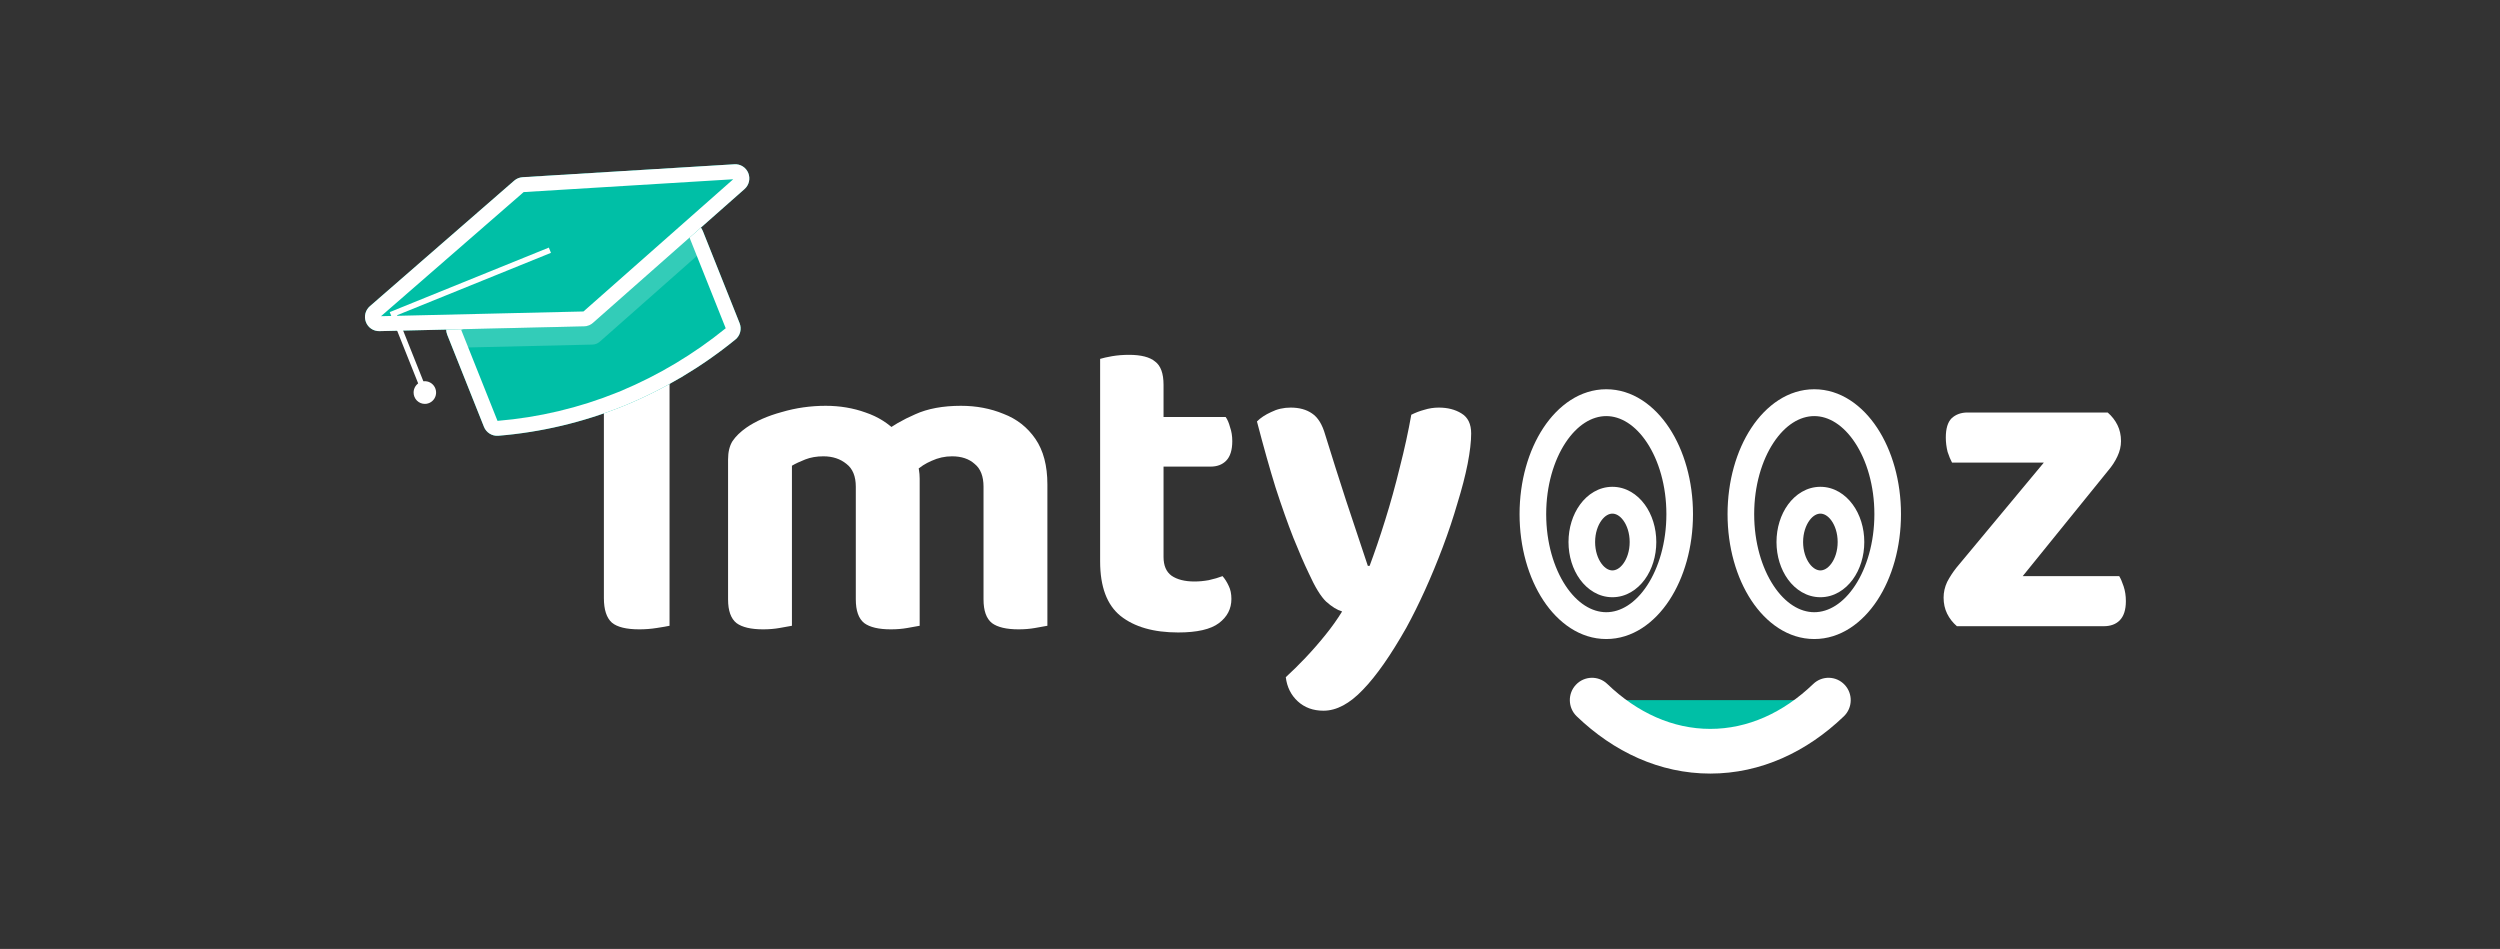 <svg width="137" height="52" viewBox="0 0 137 52" fill="none" xmlns="http://www.w3.org/2000/svg">
<rect x="0" y="0" width="137" height="52" fill="#333333" stroke="none"/>
<path d="M33.093 24.051H36.691V34.292C36.545 34.324 36.31 34.365 35.986 34.414C35.678 34.463 35.362 34.488 35.038 34.488C34.325 34.488 33.823 34.365 33.531 34.12C33.239 33.859 33.093 33.41 33.093 32.773V24.051ZM36.691 28.534H33.093V19.445C33.255 19.412 33.499 19.372 33.823 19.323C34.147 19.257 34.463 19.225 34.77 19.225C35.451 19.225 35.937 19.347 36.229 19.592C36.537 19.821 36.691 20.27 36.691 20.94V28.534Z" fill="white"/>
<path d="M50.398 26.231V29.024H46.898V26.672C46.898 26.101 46.727 25.684 46.387 25.423C46.047 25.145 45.626 25.006 45.123 25.006C44.751 25.006 44.419 25.064 44.127 25.178C43.835 25.292 43.592 25.407 43.398 25.521V29.024H39.898V25.178C39.898 24.77 39.979 24.435 40.141 24.174C40.319 23.912 40.57 23.667 40.894 23.439C41.413 23.079 42.061 22.793 42.839 22.581C43.617 22.352 44.419 22.238 45.245 22.238C46.023 22.238 46.752 22.36 47.432 22.605C48.113 22.834 48.696 23.202 49.182 23.708C49.312 23.806 49.433 23.912 49.547 24.026C49.66 24.125 49.749 24.239 49.814 24.369C49.976 24.631 50.114 24.925 50.227 25.252C50.341 25.562 50.398 25.888 50.398 26.231ZM57.397 26.55V29.024H53.897V26.672C53.897 26.101 53.735 25.684 53.411 25.423C53.103 25.145 52.69 25.006 52.172 25.006C51.783 25.006 51.41 25.088 51.054 25.252C50.713 25.398 50.422 25.586 50.179 25.815L48.332 23.757C48.866 23.349 49.474 22.997 50.154 22.703C50.835 22.393 51.669 22.238 52.658 22.238C53.5 22.238 54.278 22.385 54.991 22.679C55.72 22.957 56.303 23.414 56.741 24.051C57.178 24.688 57.397 25.521 57.397 26.55ZM39.898 27.897H43.398V34.292C43.236 34.324 43.009 34.365 42.717 34.414C42.442 34.463 42.142 34.488 41.818 34.488C41.154 34.488 40.668 34.373 40.36 34.145C40.052 33.9 39.898 33.467 39.898 32.846V27.897ZM46.898 27.897H50.398V34.292C50.235 34.324 50.009 34.365 49.717 34.414C49.441 34.463 49.142 34.488 48.818 34.488C48.153 34.488 47.667 34.373 47.359 34.145C47.052 33.9 46.898 33.467 46.898 32.846V27.897ZM53.897 27.897H57.397V34.292C57.235 34.324 57.008 34.365 56.717 34.414C56.441 34.463 56.141 34.488 55.817 34.488C55.153 34.488 54.667 34.373 54.359 34.145C54.051 33.9 53.897 33.467 53.897 32.846V27.897Z" fill="white"/>
<path d="M60.287 27.848H63.762V30.519C63.762 30.992 63.908 31.335 64.2 31.548C64.507 31.76 64.929 31.866 65.463 31.866C65.707 31.866 65.966 31.842 66.241 31.793C66.533 31.727 66.784 31.654 66.995 31.572C67.124 31.719 67.238 31.899 67.335 32.111C67.432 32.307 67.481 32.544 67.481 32.822C67.481 33.361 67.254 33.802 66.8 34.145C66.347 34.488 65.601 34.659 64.564 34.659C63.219 34.659 62.166 34.357 61.405 33.753C60.659 33.148 60.287 32.152 60.287 30.764V27.848ZM62.474 25.57V22.851H67.165C67.262 22.981 67.343 23.169 67.408 23.414C67.489 23.643 67.529 23.896 67.529 24.174C67.529 24.663 67.416 25.023 67.189 25.252C66.978 25.464 66.695 25.57 66.338 25.57H62.474ZM63.762 28.485H60.287V19.666C60.449 19.617 60.667 19.568 60.943 19.519C61.234 19.47 61.542 19.445 61.867 19.445C62.531 19.445 63.009 19.568 63.3 19.813C63.608 20.041 63.762 20.466 63.762 21.087V28.485Z" fill="white"/>
<path d="M71.725 31.425C71.466 30.886 71.182 30.233 70.874 29.465C70.566 28.681 70.242 27.767 69.902 26.721C69.578 25.676 69.238 24.468 68.881 23.096C69.076 22.899 69.335 22.728 69.659 22.581C69.983 22.418 70.34 22.336 70.728 22.336C71.198 22.336 71.587 22.442 71.895 22.654C72.219 22.867 72.462 23.259 72.624 23.831C72.997 25.039 73.378 26.24 73.766 27.432C74.155 28.608 74.552 29.8 74.957 31.009H75.055C75.33 30.274 75.614 29.441 75.905 28.51C76.197 27.579 76.464 26.615 76.707 25.619C76.967 24.606 77.177 23.643 77.339 22.728C77.566 22.614 77.801 22.524 78.044 22.459C78.303 22.377 78.571 22.336 78.846 22.336C79.332 22.336 79.745 22.442 80.086 22.654C80.442 22.867 80.62 23.234 80.62 23.757C80.62 24.198 80.555 24.753 80.426 25.423C80.296 26.076 80.11 26.795 79.867 27.579C79.64 28.363 79.373 29.163 79.065 29.98C78.757 30.797 78.433 31.581 78.093 32.332C77.752 33.083 77.412 33.769 77.072 34.39C76.213 35.909 75.419 37.044 74.69 37.795C73.961 38.563 73.24 38.947 72.527 38.947C71.96 38.947 71.49 38.775 71.117 38.432C70.745 38.089 70.526 37.648 70.461 37.109C70.801 36.799 71.158 36.448 71.531 36.056C71.903 35.664 72.268 35.247 72.624 34.806C72.981 34.365 73.288 33.932 73.548 33.508C73.272 33.426 72.981 33.246 72.673 32.969C72.381 32.691 72.065 32.177 71.725 31.425Z" fill="white"/>
<path d="M108.623 34.316H107.238C107.011 34.12 106.833 33.892 106.703 33.63C106.574 33.369 106.509 33.075 106.509 32.748C106.509 32.454 106.574 32.168 106.703 31.891C106.849 31.613 107.019 31.352 107.214 31.107L114.286 22.605H115.501C115.728 22.802 115.907 23.03 116.036 23.291C116.166 23.553 116.231 23.847 116.231 24.174C116.231 24.451 116.166 24.729 116.036 25.006C115.907 25.284 115.736 25.546 115.526 25.79L108.623 34.316ZM114.821 22.605V25.349H106.971C106.89 25.203 106.809 25.006 106.728 24.762C106.663 24.5 106.63 24.239 106.63 23.977C106.63 23.488 106.736 23.136 106.946 22.924C107.173 22.712 107.465 22.605 107.821 22.605H114.821ZM108.162 34.316V31.572H116.133C116.214 31.703 116.295 31.891 116.376 32.136C116.457 32.381 116.498 32.65 116.498 32.944C116.498 33.418 116.384 33.769 116.158 33.998C115.947 34.21 115.655 34.316 115.283 34.316H108.162Z" fill="white"/>
<path d="M34.146 22.257C31.957 23.142 29.648 23.689 27.298 23.88C27.134 23.892 26.97 23.851 26.831 23.763C26.691 23.675 26.582 23.545 26.521 23.392L24.506 18.339C24.468 18.244 24.449 18.143 24.45 18.041C24.451 17.939 24.472 17.838 24.512 17.744C24.551 17.651 24.609 17.566 24.681 17.494C24.754 17.423 24.839 17.367 24.933 17.329L37.514 12.229C37.608 12.191 37.708 12.172 37.81 12.173C37.911 12.174 38.011 12.196 38.104 12.236C38.197 12.276 38.281 12.334 38.352 12.407C38.423 12.48 38.479 12.566 38.516 12.661L40.531 17.71C40.593 17.865 40.604 18.036 40.562 18.198C40.52 18.36 40.428 18.503 40.298 18.608C38.437 20.122 36.364 21.352 34.147 22.258L34.146 22.257Z" fill="#00BFA6"/>
<path fill-rule="evenodd" clip-rule="evenodd" d="M34.147 22.258L34.147 22.258L34.146 22.257C31.957 23.142 29.648 23.689 27.298 23.88C27.134 23.892 26.97 23.851 26.831 23.763C26.691 23.675 26.582 23.545 26.521 23.392L24.506 18.339C24.468 18.244 24.449 18.143 24.45 18.041C24.451 17.939 24.472 17.838 24.512 17.744C24.551 17.651 24.609 17.566 24.681 17.494C24.754 17.423 24.839 17.367 24.933 17.329L37.514 12.229C37.608 12.191 37.708 12.172 37.81 12.173C37.911 12.174 38.011 12.196 38.104 12.236C38.197 12.276 38.281 12.334 38.352 12.407C38.423 12.48 38.479 12.566 38.516 12.661L40.531 17.71C40.593 17.865 40.604 18.036 40.562 18.198C40.52 18.36 40.428 18.503 40.298 18.608C38.437 20.122 36.364 21.352 34.147 22.258ZM27.263 23.063C29.522 22.877 31.741 22.35 33.844 21.499L34.024 21.426C36.091 20.561 38.025 19.404 39.769 17.989L37.779 13.002L25.272 18.072L27.263 23.063ZM25.235 18.087C25.235 18.087 25.235 18.087 25.235 18.087Z" fill="white"/>
<path opacity="0.2" d="M38.373 12.717L38.71 13.563L32.862 18.73C32.752 18.825 32.613 18.88 32.468 18.883L24.958 19.057L24.649 18.281C24.588 18.128 24.59 17.957 24.654 17.806C24.718 17.654 24.839 17.535 24.99 17.473L37.571 12.373C37.723 12.312 37.892 12.314 38.042 12.378C38.193 12.443 38.311 12.565 38.373 12.717L38.373 12.717Z" fill="white"/>
<path d="M32.282 17.828C32.196 17.863 32.105 17.882 32.013 17.885L20.79 18.146C20.631 18.15 20.474 18.104 20.342 18.015C20.21 17.926 20.109 17.798 20.052 17.649C19.994 17.499 19.985 17.336 20.023 17.18C20.062 17.025 20.148 16.886 20.268 16.781L28.178 9.899C28.305 9.788 28.466 9.722 28.634 9.711L40.245 9.002C40.406 8.991 40.566 9.032 40.702 9.118C40.839 9.204 40.945 9.331 41.006 9.481C41.067 9.631 41.08 9.797 41.043 9.955C41.006 10.112 40.921 10.255 40.8 10.361L32.498 17.692C32.433 17.749 32.359 17.795 32.279 17.828H32.282Z" fill="#00BFA6"/>
<path fill-rule="evenodd" clip-rule="evenodd" d="M20.79 18.146L32.013 17.885C32.052 17.884 32.091 17.88 32.129 17.873C32.18 17.863 32.23 17.849 32.279 17.83C32.279 17.829 32.279 17.829 32.279 17.829C32.28 17.829 32.281 17.828 32.282 17.828H32.279C32.28 17.828 32.281 17.827 32.282 17.827C32.282 17.827 32.282 17.827 32.282 17.827C32.332 17.806 32.38 17.78 32.425 17.749C32.45 17.732 32.475 17.713 32.498 17.692L40.8 10.361C40.921 10.255 41.006 10.112 41.043 9.955C41.08 9.797 41.067 9.631 41.006 9.481C40.945 9.331 40.839 9.204 40.702 9.118C40.566 9.032 40.406 8.991 40.245 9.002L28.634 9.711C28.466 9.722 28.305 9.788 28.178 9.899L20.268 16.781C20.148 16.886 20.062 17.025 20.023 17.18C19.985 17.336 19.994 17.499 20.052 17.649C20.109 17.798 20.21 17.926 20.342 18.015C20.474 18.104 20.631 18.15 20.79 18.146ZM28.697 10.526L20.881 17.327L31.975 17.069L40.179 9.824L28.697 10.526ZM40.245 9.002L40.245 9.002L40.245 9.002Z" fill="white"/>
<path d="M23.309 21.166L23.024 21.282L21.357 17.103L30.077 13.568L30.192 13.856L21.757 17.275L23.309 21.166Z" fill="white"/>
<path d="M23.281 22.133C23.403 22.134 23.522 22.097 23.623 22.029C23.725 21.961 23.804 21.864 23.851 21.75C23.898 21.637 23.91 21.512 23.886 21.391C23.863 21.27 23.804 21.16 23.718 21.073C23.631 20.985 23.522 20.926 23.402 20.902C23.282 20.878 23.158 20.89 23.046 20.937C22.933 20.984 22.837 21.064 22.769 21.166C22.701 21.269 22.665 21.389 22.665 21.512C22.665 21.677 22.73 21.834 22.845 21.951C22.961 22.068 23.117 22.133 23.281 22.133Z" fill="white"/>
<path d="M87.242 38.367C89.079 40.132 91.314 41.167 93.723 41.167C96.133 41.167 98.367 40.132 100.204 38.367" fill="#00BFA6"/>
<path fill-rule="evenodd" clip-rule="evenodd" d="M86.362 37.523C86.825 37.033 87.595 37.014 88.08 37.481C89.732 39.068 91.678 39.943 93.723 39.943C95.769 39.943 97.714 39.068 99.366 37.481C99.852 37.014 100.621 37.033 101.084 37.523C101.547 38.012 101.529 38.788 101.043 39.254C99.02 41.197 96.497 42.392 93.723 42.392C90.95 42.392 88.426 41.197 86.404 39.254C85.918 38.788 85.899 38.012 86.362 37.523Z" fill="white"/>
<path fill-rule="evenodd" clip-rule="evenodd" d="M85.788 24.264C85.15 25.234 84.731 26.616 84.731 28.175C84.731 29.735 85.15 31.117 85.788 32.087C86.431 33.063 87.237 33.549 88.024 33.549C88.811 33.549 89.617 33.063 90.26 32.087C90.899 31.117 91.318 29.735 91.318 28.175C91.318 26.616 90.899 25.234 90.26 24.264C89.617 23.288 88.811 22.802 88.024 22.802C87.237 22.802 86.431 23.288 85.788 24.264ZM84.574 23.451C85.388 22.215 86.593 21.331 88.024 21.331C89.455 21.331 90.661 22.215 91.475 23.451C92.293 24.694 92.776 26.367 92.776 28.175C92.776 29.985 92.293 31.657 91.475 32.9C90.661 34.136 89.455 35.019 88.024 35.019C86.593 35.019 85.388 34.136 84.574 32.9C83.756 31.657 83.272 29.985 83.272 28.175C83.272 26.367 83.756 24.694 84.574 23.451ZM97.186 24.264C96.548 25.234 96.129 26.616 96.129 28.175C96.129 29.735 96.548 31.117 97.186 32.087C97.829 33.063 98.635 33.549 99.422 33.549C100.209 33.549 101.015 33.063 101.658 32.087C102.297 31.117 102.716 29.735 102.716 28.175C102.716 26.616 102.297 25.234 101.658 24.264C101.015 23.288 100.209 22.802 99.422 22.802C98.635 22.802 97.829 23.288 97.186 24.264ZM95.972 23.451C96.786 22.215 97.991 21.331 99.422 21.331C100.853 21.331 102.059 22.215 102.873 23.451C103.691 24.694 104.174 26.367 104.174 28.175C104.174 29.985 103.691 31.657 102.873 32.9C102.059 34.136 100.853 35.019 99.422 35.019C97.991 35.019 96.786 34.136 95.972 32.9C95.153 31.657 94.67 29.985 94.67 28.175C94.67 26.367 95.153 24.694 95.972 23.451ZM87.761 28.519C87.559 28.795 87.412 29.211 87.412 29.703C87.412 30.195 87.559 30.611 87.761 30.886C87.963 31.162 88.183 31.259 88.359 31.259C88.536 31.259 88.756 31.162 88.958 30.886C89.16 30.611 89.306 30.195 89.306 29.703C89.306 29.211 89.16 28.795 88.958 28.519C88.756 28.243 88.536 28.147 88.359 28.147C88.183 28.147 87.963 28.243 87.761 28.519ZM86.588 27.647C86.992 27.093 87.61 26.677 88.359 26.677C89.109 26.677 89.727 27.093 90.132 27.647C90.536 28.2 90.765 28.929 90.765 29.703C90.765 30.476 90.536 31.206 90.132 31.759C89.727 32.312 89.109 32.728 88.359 32.728C87.61 32.728 86.992 32.312 86.588 31.759C86.183 31.206 85.954 30.476 85.954 29.703C85.954 28.929 86.183 28.2 86.588 27.647ZM99.159 28.519C98.957 28.795 98.81 29.211 98.81 29.703C98.81 30.195 98.957 30.611 99.159 30.886C99.361 31.162 99.581 31.259 99.757 31.259C99.934 31.259 100.154 31.162 100.356 30.886C100.558 30.611 100.704 30.195 100.704 29.703C100.704 29.211 100.558 28.795 100.356 28.519C100.154 28.243 99.934 28.147 99.757 28.147C99.581 28.147 99.361 28.243 99.159 28.519ZM97.985 27.647C98.39 27.093 99.008 26.677 99.757 26.677C100.507 26.677 101.125 27.093 101.529 27.647C101.934 28.2 102.163 28.929 102.163 29.703C102.163 30.476 101.934 31.206 101.529 31.759C101.125 32.312 100.507 32.728 99.757 32.728C99.008 32.728 98.39 32.312 97.985 31.759C97.581 31.206 97.352 30.476 97.352 29.703C97.352 28.929 97.581 28.2 97.985 27.647Z" fill="white"/>
</svg>
